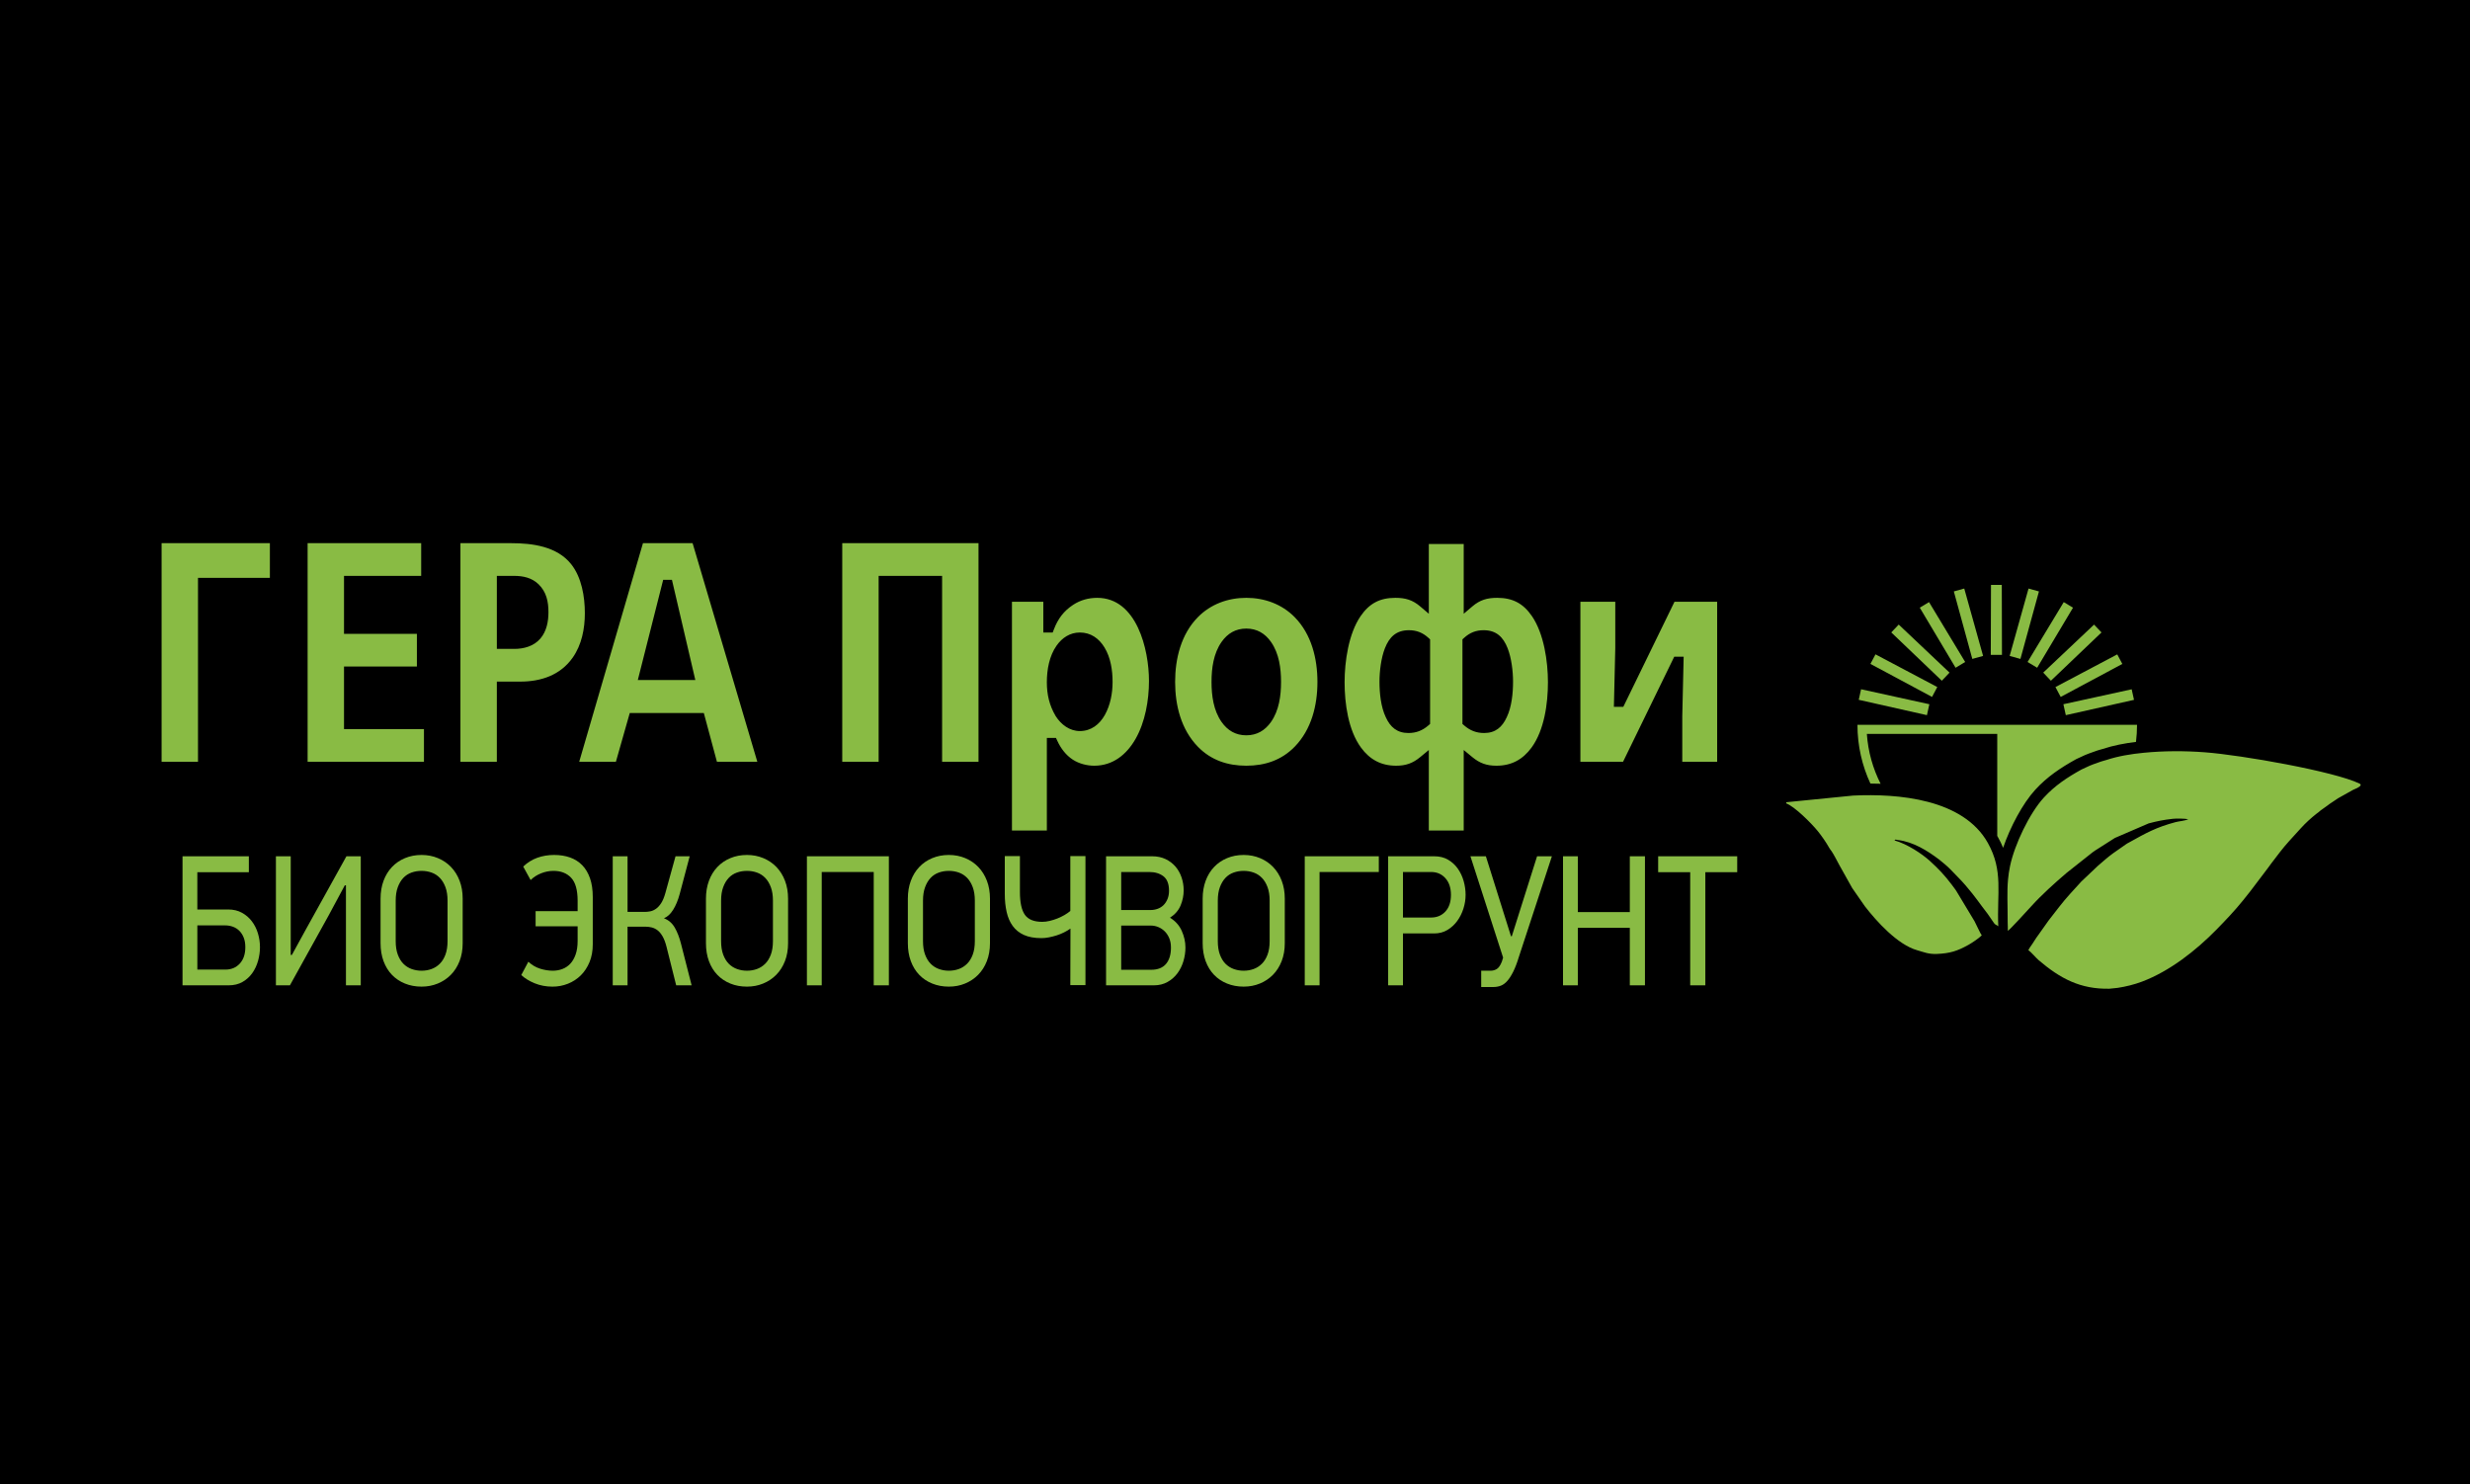 <?xml version="1.0" encoding="UTF-8"?>
<!DOCTYPE svg PUBLIC "-//W3C//DTD SVG 1.1//EN" "http://www.w3.org/Graphics/SVG/1.1/DTD/svg11.dtd">
<!-- Creator: CorelDRAW 2017 -->
<svg xmlns="http://www.w3.org/2000/svg" xml:space="preserve" width="249.634mm" height="150mm" version="1.1" style="shape-rendering:geometricPrecision; text-rendering:geometricPrecision; image-rendering:optimizeQuality; fill-rule:evenodd; clip-rule:evenodd"
viewBox="0 0 6733.35 4045.93"
 xmlns:xlink="http://www.w3.org/1999/xlink">
 <defs>
  <style type="text/css">
   <![CDATA[
    .fil1 {fill:#89BB44}
    .fil0 {fill:black}
    .fil2 {fill:#89BB44;fill-rule:nonzero}
   ]]>
  </style>
 </defs>
 <g id="Слой_x0020_1">
  <polygon class="fil0" points="-0,0 6733.35,0 6733.35,4045.93 -0,4045.93 "/>
  <g id="_1516865344">
   <g>
    <path class="fil1" d="M440.52 2076.65l99.24 0 0 -501.45 195.93 0 0 -94.5 -295.17 0 0 595.96zm398.04 0l317.17 0 0 -89.15 -217.93 0 0 -170.5 198.68 0 0 -89.15 -198.68 0 0 -158.01 210.37 0 0 -89.15 -309.61 0 0 595.96zm416.61 -595.96l0 595.96 99.24 0 0 -218.6 63.82 0c56.39,0 109.2,-17.34 142.97,-65.31 24.65,-35.02 33.14,-78.97 33.14,-121.14 0,-44.9 -8.64,-97.66 -37.45,-133.85 -38.51,-48.39 -105.6,-57.06 -163.41,-57.06l-138.31 0zm99.24 89.15l47.31 0c24.47,0 48.12,5.16 66.33,22.77 21.69,20.99 27.05,47.56 27.05,76.32 0,25.36 -5.04,52 -22.01,71.78 -17.91,20.87 -44.8,28.19 -71.36,28.19l-47.31 0 0 -199.05zm224.52 506.81l100.04 0 37.81 -132.95 201.9 0 35.75 132.95 110.1 0 -176.45 -595.96 -135.32 0 -173.83 595.96zm316.56 -222.99l-156.74 0 69.12 -273.11 23.87 0 63.74 273.11zm400.51 222.99l99.24 0 0 -506.81 173 0 0 506.81 99.24 0 0 -595.96 -371.48 0 0 595.96zm462.67 187.37l95.12 0 0 -252.51 24.84 0 3.84 8.31c9.38,20.3 23.32,38.83 42.23,51.1 16.7,10.84 38.39,16.43 58.2,16.43 50.84,0 88.22,-30.27 112.69,-73.09 26.29,-46 36.61,-105.54 36.61,-157.96 0,-85.67 -33.3,-226.6 -141.05,-226.6 -23.53,0 -45.94,6.07 -65.69,19.06 -25.55,16.8 -41.28,37.87 -52.25,66.35l-3.53 9.17 -25.52 0 0 -83.87 -85.49 0 0 623.62zm274.3 -405.05c0,30.53 -6,63.08 -21.08,89.98 -14.6,26.05 -37.5,43.9 -68.17,43.9 -27.97,0 -51.15,-17.73 -65.69,-40.52l-0.25 -0.4c-17.04,-28.76 -24,-58.59 -24,-92.06 0,-34.12 6.58,-71.83 26.71,-100.19 15.04,-21.2 36.49,-35.47 63.23,-35.47 29.69,0 52.05,15.92 67.21,40.76 16.88,27.64 22.04,62.12 22.04,94.01zm364.48 -229.27c-49.65,0 -97.01,17.08 -132.09,52.82 -45.7,46.56 -61.9,112.85 -61.9,176.45 0,63.95 16.32,129.56 61.95,176.51 35.95,36.99 81.43,51.87 132.04,51.87 50.61,0 96.09,-14.89 132.04,-51.87 45.63,-46.95 61.95,-112.55 61.95,-176.51 0,-63.6 -16.21,-129.9 -61.9,-176.45 -35.08,-35.74 -82.45,-52.82 -132.09,-52.82zm0 83.8c28.85,0 51.01,13.07 67.4,36.43 22.02,31.37 27.35,71.61 27.35,109.05 0,37.44 -5.33,77.67 -27.35,109.05 -16.39,23.36 -38.55,36.43 -67.4,36.43 -28.85,0 -51.01,-13.07 -67.4,-36.43 -22.02,-31.37 -27.35,-71.61 -27.35,-109.05 0,-37.44 5.33,-77.67 27.35,-109.05 16.39,-23.36 38.55,-36.43 67.4,-36.43zm592.72 -230.56l-95.11 0 0 190.18 -23.59 -20.06c-20.78,-17.68 -40.28,-23.36 -67.73,-23.36 -42.01,0 -70.96,15.23 -94.74,49.98 -32.67,47.76 -43.56,123.38 -43.56,180.19 0,57.41 9.79,130.37 44.67,178.03 23.8,32.52 54.74,49.46 95.69,49.46 26.5,0 45.4,-6.63 65.82,-23.49l23.43 -19.35 0 219.51 95.11 0 0 -219.51 23.43 19.35c20.42,16.86 39.32,23.49 65.82,23.49 40.96,0 71.89,-16.94 95.69,-49.46 34.89,-47.66 44.68,-120.62 44.68,-178.03 0,-56.81 -10.89,-132.43 -43.56,-180.19 -23.78,-34.75 -52.73,-49.98 -94.74,-49.98 -27.44,0 -46.94,5.69 -67.72,23.36l-23.59 20.06 0 -190.18zm1.25 255.7c15.4,-14 32.24,-20.67 52.93,-20.67 34.29,0 53.39,18.15 65.57,49.25 10.31,26.3 14.74,62.57 14.74,90.88 0,31.29 -3.63,68.77 -17.11,96.95 -12.47,27.32 -31.01,43.17 -61.83,43.17 -21.04,0 -38.29,-6.8 -54.05,-20.44l-4.95 -4.28 0 -230.59 4.69 -4.26zm-97.88 239.13c-15.77,13.64 -33.01,20.44 -54.05,20.44 -30.82,0 -49.36,-15.85 -61.73,-42.94 -13.59,-28.42 -17.21,-65.9 -17.21,-97.18 0,-28.31 4.43,-64.58 14.74,-90.88 12.18,-31.1 31.28,-49.25 65.57,-49.25 20.7,0 37.53,6.68 52.94,20.67l4.69 4.26 0 230.59 -4.95 4.28zm414.68 -337.36l0 436.24 116.29 0 139.55 -286.42 25.66 0 -3.77 162.43 0 123.99 95.12 0 0 -436.24 -116.29 0 -139.55 286.42 -25.67 0 3.78 -160.65 0 -125.77 -95.12 0z"/>
    <path class="fil1" d="M5825.66 1975.9l-381.07 0 -381.05 0c0,0 -0.01,0 -0.01,0 0,57.12 12.68,111.37 35.32,160.1 9.15,0.03 18.41,0.2 27.76,0.53 -20.97,-41.37 -34.13,-87.32 -37.48,-135.87l330.72 0 24.74 0 0 278.14c0.69,1.18 1.39,2.35 2.06,3.56 5.49,9.82 10.09,19.38 13.94,28.76 19.28,-56.49 53.17,-120.65 87.66,-158.3 32.44,-35.42 69.13,-59.89 110.85,-83.01l1.01 -0.56 13.15 -6.06c14.15,-7.08 29.02,-11.95 43.89,-17.19 4.9,-1.73 9.83,-2.68 14.65,-4.27 29.52,-9.77 60.16,-15.54 91,-19.28 1.86,-15.25 2.85,-30.78 2.85,-46.53 0,0 0,0 0,0zm-955.87 210.96l-0.84 2.97c23.36,8.74 68.05,53.3 86.56,75.95 10.05,12.31 23.16,31.24 31.06,45.46 2.63,4.73 3.57,4.99 6.32,9.03 7.32,10.78 14.79,26.37 21.45,38.27 7.4,13.22 14.03,25.05 21.42,38.27 3.84,6.85 6.91,12.29 10.72,19.13 2.28,4.09 3.09,5.83 5.84,9.31l31.4 45.26c31.52,40.75 89.2,104.95 142.76,119.9 17.81,4.97 30.45,10.98 53.41,10.04 35.55,-1.47 55.76,-7.73 86.58,-24.97 9.71,-5.44 28.57,-18.1 35.86,-25.73 -3.69,-4.33 -15.73,-31.48 -19.47,-38.12l-49.21 -81.8c-1.82,-2.38 -1.47,-2.35 -3.01,-4.6l-9.86 -13.33c-19.7,-26.12 -35.91,-43.14 -59.53,-64.69 -21.57,-19.7 -62.08,-46.51 -96.93,-56.34 5.1,-3.98 1.34,-1.9 9.52,-0.95 41.98,4.87 80.63,29.2 112.47,53.29l15.45 12.72c5.06,4.42 10.79,9.27 15.24,14.09 13.69,14.84 26.59,26.41 41.21,43.54 29.67,34.74 35.59,45.95 60.51,77.98l16.84 24.49c2.83,5.11 7.83,5.17 11.87,9.03 -4.06,-90.56 14.29,-150.61 -28.47,-227.24 -67.3,-120.16 -244.23,-134.86 -367.04,-129.1l-182.17 18.14zm609.77 173.69c-2.67,12.74 -4.41,24.64 -5.51,36.34 -3.3,35.09 -0.89,68.36 -1.02,117.04 -0.02,8.98 0.79,15.73 0.42,23.64 4.1,-1.53 55.43,-57.71 64.1,-67.33 27.75,-30.72 63.77,-63.08 95.34,-90.1l71.41 -56.54c3.07,-2.22 3.72,-2.41 7.2,-5.08l53.74 -34.23 92.13 -39.73c25,-6.51 39.21,-9.44 65.9,-12.49 9.09,-1.04 32.32,-0.81 42.09,1.1 -9.99,4.7 -24.24,5.21 -34.51,7.93 -52.97,14.09 -80.04,29.35 -127.22,55.61 -2.79,1.55 -5.14,2.62 -7.6,4.41l-36.12 25.28c-14.54,10.49 -27.55,22.43 -41.24,34.11l-45.17 42.79c-2.47,2.5 -4.15,4.6 -6.21,6.87 -8.11,8.9 -15.68,17.22 -24.12,26.48 -20.91,22.95 -39.43,48.15 -58.62,72.64l-22.47 31.71c-4.32,5.67 -7.09,9.65 -11.27,15.79 -4.33,6.37 -6.57,9.74 -10.78,16.67 -3.64,6 -8.19,10.53 -10.59,16.98 7.56,4.49 20.04,20.18 28.07,27.01 58.97,50.22 113.49,79.34 192.77,77.8l22.58 -2.33c22.4,-3.42 44.97,-8.95 65.99,-16.85 75.79,-28.46 147.3,-84.78 203.33,-141.91 25.2,-25.7 49.46,-51.23 72.35,-79.55 7.17,-8.89 12.97,-16.04 19.92,-25.02l47.69 -62.98c3.53,-4.88 5.48,-7.72 9.26,-12.64 15.71,-20.5 31.51,-42.09 48.79,-61.01l31.12 -34.2c13.25,-14.7 28.26,-28.51 43.81,-40.73 2.5,-1.95 3.07,-2.09 5.33,-3.95 1.9,-1.56 3.85,-3.47 5.95,-5.07l17.97 -12.81c3.01,-2.06 2.97,-2.52 6.18,-4.66l23.78 -15.88c4.93,-2.8 8.49,-4.71 13.42,-7.47 9.08,-5.09 16.78,-9.37 25.82,-14.49 5.29,-2.99 7.87,-3.11 13,-5.96 10.52,-5.86 10.66,-9.24 5.3,-11.83 -68.33,-33.12 -320.86,-77.7 -421.57,-85.21 -55.68,-4.16 -111.53,-4.05 -166.51,1.34 -34.38,3.37 -69.16,8.91 -102.03,19.78 -4.77,1.58 -9.43,2.43 -14.07,4.07 -13.41,4.73 -27.63,9.33 -40.25,15.65l-12.98 6c-39.06,21.65 -72.67,43.75 -102.84,76.7 -39.27,42.86 -79.87,128.26 -92.06,186.33zm-22.57 -766.13l-29.45 0 -0.57 190.74 30.49 0 -0.47 -190.74zm360.42 313.36l-6.37 -28.79 -186.14 40.73 6.6 29.8 185.92 -41.74zm-31.83 -97.91l-13.82 -26.04 -168.5 89.06 14.3 26.94 168.02 -89.96zm-56.82 -85.83l-20.26 -21.38 -138.59 130.88 20.97 22.14 137.88 -131.64zm-77.64 -67.5l-25.24 -15.19 -98.62 163.21 26.13 15.72 97.74 -163.73zm-92.85 -44.29l-28.38 -7.87 -51.48 183.66 29.39 8.16 50.46 -183.94zm-484.88 266.64l-6.37 28.78 185.89 41.84 6.6 -29.79 -186.12 -40.83zm39.31 -95.14l-13.84 26.03 167.97 90.04 14.31 -26.95 -168.45 -89.13zm63.28 -81.17l-20.28 21.38 137.82 131.72 20.98 -22.14 -138.52 -130.96zm82.64 -61.28l-25.24 15.18 97.64 163.8 26.13 -15.73 -98.53 -163.25zm95.99 -36.95l-28.38 7.87 50.37 183.96 29.39 -8.14 -51.37 -183.69z"/>
   </g>
   <path class="fil2" d="M708.7 2581.85c0,12.6 -1.76,25.11 -5.27,37.53 -3.51,12.43 -8.78,23.57 -15.8,33.45 -7.02,9.87 -15.87,17.87 -26.55,24 -10.68,6.13 -23.34,9.19 -37.97,9.19l-125.53 0 0 -351.81 180.83 0 0 43.4 -140.45 0 0 101.61 83.83 0c14.34,0 26.92,2.98 37.75,8.94 10.83,5.96 19.9,13.79 27.21,23.49 7.32,9.7 12.8,20.68 16.46,32.94 3.66,12.25 5.49,24.68 5.49,37.27zm-39.94 0c0,-9.53 -1.39,-17.96 -4.17,-25.28 -2.78,-7.32 -6.66,-13.53 -11.63,-18.64 -4.97,-5.11 -10.83,-8.94 -17.56,-11.49 -6.73,-2.55 -14.05,-3.83 -21.95,-3.83l-75.49 0 0 120.51 76.81 0c15.8,0 28.75,-5.45 38.84,-16.34 10.1,-10.89 15.14,-25.87 15.14,-44.93z"/>
   <polygon id="1" class="fil2" points="940.01,2413.34 896.11,2495.04 790.34,2686.01 752.15,2686.01 752.15,2334.2 792.53,2334.2 792.53,2603.29 795.6,2603.29 834.23,2532.83 944.39,2334.2 983.46,2334.2 983.46,2686.01 943.08,2686.01 943.08,2413.34 "/>
   <path id="2" class="fil2" d="M1261.29 2571.12c0,18.04 -2.85,34.38 -8.56,49.02 -5.7,14.64 -13.68,27.06 -23.77,37.28 -10.1,10.21 -21.95,18.13 -35.63,23.74 -13.61,5.62 -28.38,8.42 -44.18,8.42 -16.39,0 -31.53,-2.81 -45.28,-8.42 -13.83,-5.62 -25.6,-13.53 -35.41,-23.74 -9.8,-10.21 -17.48,-22.64 -22.9,-37.28 -5.41,-14.64 -8.12,-30.98 -8.12,-49.02l0 -121.53c0,-17.7 2.71,-33.87 8.12,-48.51 5.41,-14.64 13.1,-27.15 22.9,-37.53 9.8,-10.38 21.58,-18.47 35.41,-24.25 13.75,-5.79 28.89,-8.68 45.28,-8.68 16.09,0 31.09,2.89 44.84,8.68 13.83,5.79 25.68,13.87 35.63,24.25 9.95,10.38 17.78,22.89 23.33,37.53 5.56,14.64 8.34,30.81 8.34,48.51l0 121.53zm-41.26 -115.91c0,-14.3 -1.9,-26.55 -5.7,-36.76 -3.81,-10.21 -8.85,-18.64 -15.29,-25.28 -6.44,-6.64 -13.9,-11.49 -22.53,-14.55 -8.63,-3.06 -17.7,-4.6 -27.36,-4.6 -9.66,0 -18.73,1.53 -27.36,4.6 -8.56,3.06 -16.02,7.91 -22.31,14.55 -6.29,6.64 -11.27,15.06 -15.07,25.28 -3.8,10.21 -5.7,22.47 -5.7,36.76l0 110.29c0,14.3 1.9,26.55 5.7,36.76 3.81,10.21 8.85,18.55 15.29,25.02 6.44,6.47 13.97,11.23 22.53,14.3 8.63,3.06 17.55,4.6 26.92,4.6 9.66,0 18.65,-1.53 27.14,-4.6 8.49,-3.06 15.95,-7.83 22.53,-14.3 6.58,-6.47 11.7,-14.81 15.51,-25.02 3.8,-10.21 5.7,-22.47 5.7,-36.76l0 -110.29z"/>
   <path id="3" class="fil2" d="M1510.59 2330.62c16.09,0 30.58,2.3 43.45,6.89 12.87,4.6 23.92,11.57 33.06,20.94 9.14,9.36 16.24,21.28 21.29,35.74 5.05,14.47 7.53,31.57 7.53,51.32l0 128.68c0,18.04 -2.92,34.21 -8.85,48.51 -5.93,14.3 -13.9,26.38 -23.92,36.25 -10.02,9.87 -21.72,17.45 -35.04,22.72 -13.31,5.28 -27.29,7.91 -41.92,7.91 -17.55,0 -33.79,-3.06 -48.72,-9.19 -14.92,-6.13 -27.07,-13.62 -36.43,-22.47l19.31 -36.25c9.36,8.85 19.97,15.15 31.82,18.89 11.85,3.74 23.48,5.62 34.89,5.62 9.07,0 17.7,-1.53 25.9,-4.6 8.19,-3.06 15.36,-7.83 21.51,-14.3 6.15,-6.47 11.05,-14.89 14.71,-25.28 3.66,-10.38 5.48,-22.72 5.48,-37.02l0 -39.83 -114.55 0 0 -41.36 114.55 0 0 -28.25c0,-29.36 -5.92,-50.3 -17.77,-62.81 -11.85,-12.51 -27.87,-18.72 -48.06,-18.72 -11.41,0 -22.68,2.21 -33.79,6.64 -11.12,4.42 -20.63,10.55 -28.53,18.38l-20.19 -36.76c11.41,-10.89 24.21,-18.89 38.4,-24 14.19,-5.11 29.48,-7.66 45.87,-7.66z"/>
   <path id="4" class="fil2" d="M1670.36 2686.01l0 -351.81 40.38 0 0 151.65 46.97 0c4.68,0 9.66,-0.51 14.92,-1.53 5.27,-1.02 10.46,-3.32 15.58,-6.89 5.12,-3.57 9.87,-8.77 14.26,-15.57 4.39,-6.81 8.19,-16 11.41,-27.57l27.65 -100.08 38.63 0 -27.21 102.63c-4.68,17.36 -10.68,31.83 -18,43.4 -7.32,11.57 -15.66,19.23 -25.02,22.98 12.58,4.77 22.39,13.19 29.41,25.27 7.02,12.09 12.73,26.81 17.12,44.17l28.97 113.36 -42.13 0 -26.34 -105.19c-2.93,-11.57 -6.51,-21.02 -10.75,-28.34 -4.24,-7.32 -8.85,-12.85 -13.82,-16.6 -4.97,-3.74 -10.24,-6.3 -15.8,-7.66 -5.56,-1.36 -11.12,-2.04 -16.68,-2.04l-49.16 0 0 159.82 -40.38 0z"/>
   <path id="5" class="fil2" d="M2148.34 2571.12c0,18.04 -2.85,34.38 -8.56,49.02 -5.71,14.64 -13.68,27.06 -23.78,37.28 -10.1,10.21 -21.95,18.13 -35.63,23.74 -13.61,5.62 -28.38,8.42 -44.18,8.42 -16.39,0 -31.53,-2.81 -45.28,-8.42 -13.83,-5.62 -25.6,-13.53 -35.41,-23.74 -9.8,-10.21 -17.48,-22.64 -22.9,-37.28 -5.41,-14.64 -8.12,-30.98 -8.12,-49.02l0 -121.53c0,-17.7 2.71,-33.87 8.12,-48.51 5.41,-14.64 13.1,-27.15 22.9,-37.53 9.8,-10.38 21.58,-18.47 35.41,-24.25 13.75,-5.79 28.89,-8.68 45.28,-8.68 16.09,0 31.09,2.89 44.84,8.68 13.83,5.79 25.68,13.87 35.63,24.25 9.95,10.38 17.78,22.89 23.33,37.53 5.56,14.64 8.34,30.81 8.34,48.51l0 121.53zm-41.26 -115.91c0,-14.3 -1.9,-26.55 -5.7,-36.76 -3.81,-10.21 -8.85,-18.64 -15.29,-25.28 -6.44,-6.64 -13.9,-11.49 -22.53,-14.55 -8.63,-3.06 -17.7,-4.6 -27.36,-4.6 -9.66,0 -18.72,1.53 -27.36,4.6 -8.56,3.06 -16.02,7.91 -22.31,14.55 -6.29,6.64 -11.27,15.06 -15.07,25.28 -3.8,10.21 -5.7,22.47 -5.7,36.76l0 110.29c0,14.3 1.9,26.55 5.7,36.76 3.81,10.21 8.85,18.55 15.29,25.02 6.44,6.47 13.97,11.23 22.53,14.3 8.63,3.06 17.56,4.6 26.92,4.6 9.66,0 18.65,-1.53 27.14,-4.6 8.49,-3.06 15.95,-7.83 22.53,-14.3 6.58,-6.47 11.7,-14.81 15.51,-25.02 3.8,-10.21 5.7,-22.47 5.7,-36.76l0 -110.29z"/>
   <polygon id="6" class="fil2" points="2381.84,2686.01 2381.84,2377.09 2240.07,2377.09 2240.07,2686.01 2199.69,2686.01 2199.69,2334.2 2423.1,2334.2 2423.1,2686.01 "/>
   <path id="7" class="fil2" d="M2698.73 2571.12c0,18.04 -2.85,34.38 -8.56,49.02 -5.7,14.64 -13.68,27.06 -23.78,37.28 -10.09,10.21 -21.94,18.13 -35.62,23.74 -13.61,5.62 -28.38,8.42 -44.18,8.42 -16.39,0 -31.53,-2.81 -45.28,-8.42 -13.83,-5.62 -25.61,-13.53 -35.41,-23.74 -9.8,-10.21 -17.48,-22.64 -22.9,-37.28 -5.41,-14.64 -8.12,-30.98 -8.12,-49.02l0 -121.53c0,-17.7 2.71,-33.87 8.12,-48.51 5.41,-14.64 13.1,-27.15 22.9,-37.53 9.8,-10.38 21.58,-18.47 35.41,-24.25 13.75,-5.79 28.89,-8.68 45.28,-8.68 16.09,0 31.09,2.89 44.84,8.68 13.83,5.79 25.68,13.87 35.63,24.25 9.95,10.38 17.78,22.89 23.33,37.53 5.56,14.64 8.34,30.81 8.34,48.51l0 121.53zm-41.26 -115.91c0,-14.3 -1.9,-26.55 -5.7,-36.76 -3.81,-10.21 -8.85,-18.64 -15.29,-25.28 -6.44,-6.64 -13.9,-11.49 -22.53,-14.55 -8.63,-3.06 -17.7,-4.6 -27.36,-4.6 -9.66,0 -18.73,1.53 -27.36,4.6 -8.56,3.06 -16.02,7.91 -22.31,14.55 -6.29,6.64 -11.27,15.06 -15.07,25.28 -3.8,10.21 -5.7,22.47 -5.7,36.76l0 110.29c0,14.3 1.9,26.55 5.7,36.76 3.81,10.21 8.85,18.55 15.29,25.02 6.44,6.47 13.97,11.23 22.53,14.3 8.63,3.06 17.55,4.6 26.92,4.6 9.66,0 18.65,-1.53 27.14,-4.6 8.49,-3.06 15.95,-7.83 22.53,-14.3 6.58,-6.47 11.7,-14.81 15.51,-25.02 3.8,-10.21 5.7,-22.47 5.7,-36.76l0 -110.29z"/>
   <path id="8" class="fil2" d="M2780.37 2333.68l0 98.04c0,28.59 4.54,49.27 13.53,62.04 9.07,12.76 24.8,19.15 47.26,19.15 6.44,0 13.24,-0.85 20.33,-2.55 7.17,-1.7 14.19,-3.91 21.07,-6.64 6.8,-2.72 13.31,-5.87 19.46,-9.45 6.07,-3.57 11.34,-7.23 15.73,-10.98l0 -149.61 41.26 0 0 351.82 -41.26 0 0.37 -154.21c-5.27,3.74 -11.12,7.23 -17.63,10.47 -6.44,3.23 -13.17,5.96 -20.19,8.17 -7.02,2.21 -14.12,4 -21.14,5.36 -7.02,1.36 -13.75,2.04 -20.19,2.04 -19.09,0 -34.97,-2.89 -47.77,-8.68 -12.73,-5.79 -22.9,-13.96 -30.5,-24.51 -7.68,-10.55 -13.17,-23.23 -16.53,-38.04 -3.37,-14.81 -5.05,-31.06 -5.05,-48.76l0 -103.66 41.26 0z"/>
   <path id="9" class="fil2" d="M3231.57 2582.87c0,12.59 -1.83,25.02 -5.48,37.27 -3.66,12.26 -9.07,23.23 -16.24,32.94 -7.17,9.7 -16.17,17.62 -26.99,23.74 -10.82,6.13 -23.26,9.19 -37.31,9.19l-130.36 0 0 -351.81 125.53 0c13.75,0 25.97,2.55 36.65,7.66 10.68,5.11 19.68,11.92 26.99,20.43 7.31,8.51 12.87,18.38 16.68,29.62 3.81,11.23 5.71,22.98 5.71,35.23 0,13.96 -2.78,27.66 -8.34,41.1 -5.56,13.45 -15.22,24.59 -28.97,33.45 14.63,8.85 25.31,20.76 32.04,35.74 6.73,14.98 10.09,30.13 10.09,45.45zm-44.77 -154.72c0,-18.38 -5.05,-31.49 -15.07,-39.32 -10.1,-7.83 -22.97,-11.74 -38.77,-11.74l-76.52 0 0 103.65 80.03 0c6.73,0 13.17,-1.11 19.24,-3.32 6.14,-2.21 11.48,-5.53 16.02,-9.96 4.46,-4.42 8.12,-9.96 10.9,-16.59 2.78,-6.64 4.17,-14.21 4.17,-22.72zm5.27 154.72c0,-9.53 -1.54,-17.96 -4.61,-25.28 -3.07,-7.32 -7.17,-13.53 -12.29,-18.64 -5.12,-5.11 -10.97,-9.02 -17.55,-11.74 -6.59,-2.72 -13.39,-4.08 -20.41,-4.08l-80.76 0 0 120.5 81.64 0c17.85,0 31.31,-5.28 40.38,-15.83 9.07,-10.55 13.61,-25.53 13.61,-44.93z"/>
   <path id="10" class="fil2" d="M3502.39 2571.12c0,18.04 -2.85,34.38 -8.56,49.02 -5.7,14.64 -13.68,27.06 -23.78,37.28 -10.09,10.21 -21.94,18.13 -35.62,23.74 -13.61,5.62 -28.38,8.42 -44.18,8.42 -16.39,0 -31.53,-2.81 -45.28,-8.42 -13.83,-5.62 -25.61,-13.53 -35.41,-23.74 -9.8,-10.21 -17.48,-22.64 -22.9,-37.28 -5.41,-14.64 -8.12,-30.98 -8.12,-49.02l0 -121.53c0,-17.7 2.71,-33.87 8.12,-48.51 5.41,-14.64 13.1,-27.15 22.9,-37.53 9.8,-10.38 21.58,-18.47 35.41,-24.25 13.75,-5.79 28.89,-8.68 45.28,-8.68 16.09,0 31.09,2.89 44.84,8.68 13.83,5.79 25.68,13.87 35.62,24.25 9.95,10.38 17.78,22.89 23.34,37.53 5.56,14.64 8.34,30.81 8.34,48.51l0 121.53zm-41.26 -115.91c0,-14.3 -1.9,-26.55 -5.71,-36.76 -3.8,-10.21 -8.85,-18.64 -15.29,-25.28 -6.44,-6.64 -13.9,-11.49 -22.53,-14.55 -8.63,-3.06 -17.7,-4.6 -27.36,-4.6 -9.66,0 -18.73,1.53 -27.36,4.6 -8.56,3.06 -16.02,7.91 -22.31,14.55 -6.29,6.64 -11.26,15.06 -15.07,25.28 -3.8,10.21 -5.7,22.47 -5.7,36.76l0 110.29c0,14.3 1.9,26.55 5.7,36.76 3.81,10.21 8.85,18.55 15.29,25.02 6.44,6.47 13.97,11.23 22.53,14.3 8.63,3.06 17.55,4.6 26.92,4.6 9.66,0 18.65,-1.53 27.14,-4.6 8.49,-3.06 15.95,-7.83 22.53,-14.3 6.58,-6.47 11.7,-14.81 15.51,-25.02 3.81,-10.21 5.71,-22.47 5.71,-36.76l0 -110.29z"/>
   <polygon id="11" class="fil2" points="3597.19,2377.09 3597.19,2686.01 3556.81,2686.01 3556.81,2334.2 3758.71,2334.2 3758.71,2377.09 "/>
   <path id="12" class="fil2" d="M3995.29 2439.38c0,12.6 -1.97,25.11 -5.93,37.53 -3.95,12.43 -9.58,23.66 -16.9,33.7 -7.32,10.04 -16.24,18.21 -26.78,24.51 -10.53,6.3 -22.53,9.45 -35.99,9.45l-85.15 0 0 141.44 -40.38 0 0 -351.81 125.53 0c14.63,0 27.29,3.15 37.97,9.45 10.68,6.3 19.53,14.47 26.55,24.51 7.02,10.04 12.29,21.28 15.8,33.7 3.51,12.43 5.27,24.94 5.27,37.53zm-39.94 0c0,-19.06 -5.05,-34.21 -15.14,-45.44 -10.09,-11.23 -23.04,-16.85 -38.84,-16.85l-76.81 0 0 124.08 76.81 0c15.8,0 28.75,-5.45 38.84,-16.34 10.1,-10.89 15.14,-26.04 15.14,-45.45z"/>
   <path id="13" class="fil2" d="M4140.57 2608.4c-4.97,16.34 -10.1,29.79 -15.36,40.34 -5.27,10.55 -10.68,18.98 -16.24,25.27 -5.56,6.3 -11.48,10.64 -17.78,13.02 -6.29,2.38 -12.95,3.57 -19.97,3.57l-33.36 0 0 -44.42 25.46 0c6.14,0 11.78,-1.53 16.9,-4.6 5.12,-3.06 9.73,-9.7 13.83,-19.91l3.51 -11.23 -89.1 -276.24 42.13 0 68.47 218.03 2.2 0 68.91 -218.03 40.38 0 -89.98 274.2z"/>
   <polygon id="14" class="fil2" points="4442.98,2686.01 4442.98,2529.25 4301.22,2529.25 4301.22,2686.01 4260.84,2686.01 4260.84,2334.2 4301.22,2334.2 4301.22,2486.36 4442.98,2486.36 4442.98,2334.2 4484.24,2334.2 4484.24,2686.01 "/>
   <polygon id="15" class="fil2" points="4648.84,2377.6 4648.84,2686.01 4607.58,2686.01 4607.58,2377.6 4520.23,2377.6 4520.23,2334.2 4735.74,2334.2 4735.74,2377.6 "/>
  </g>
 </g>
</svg>

